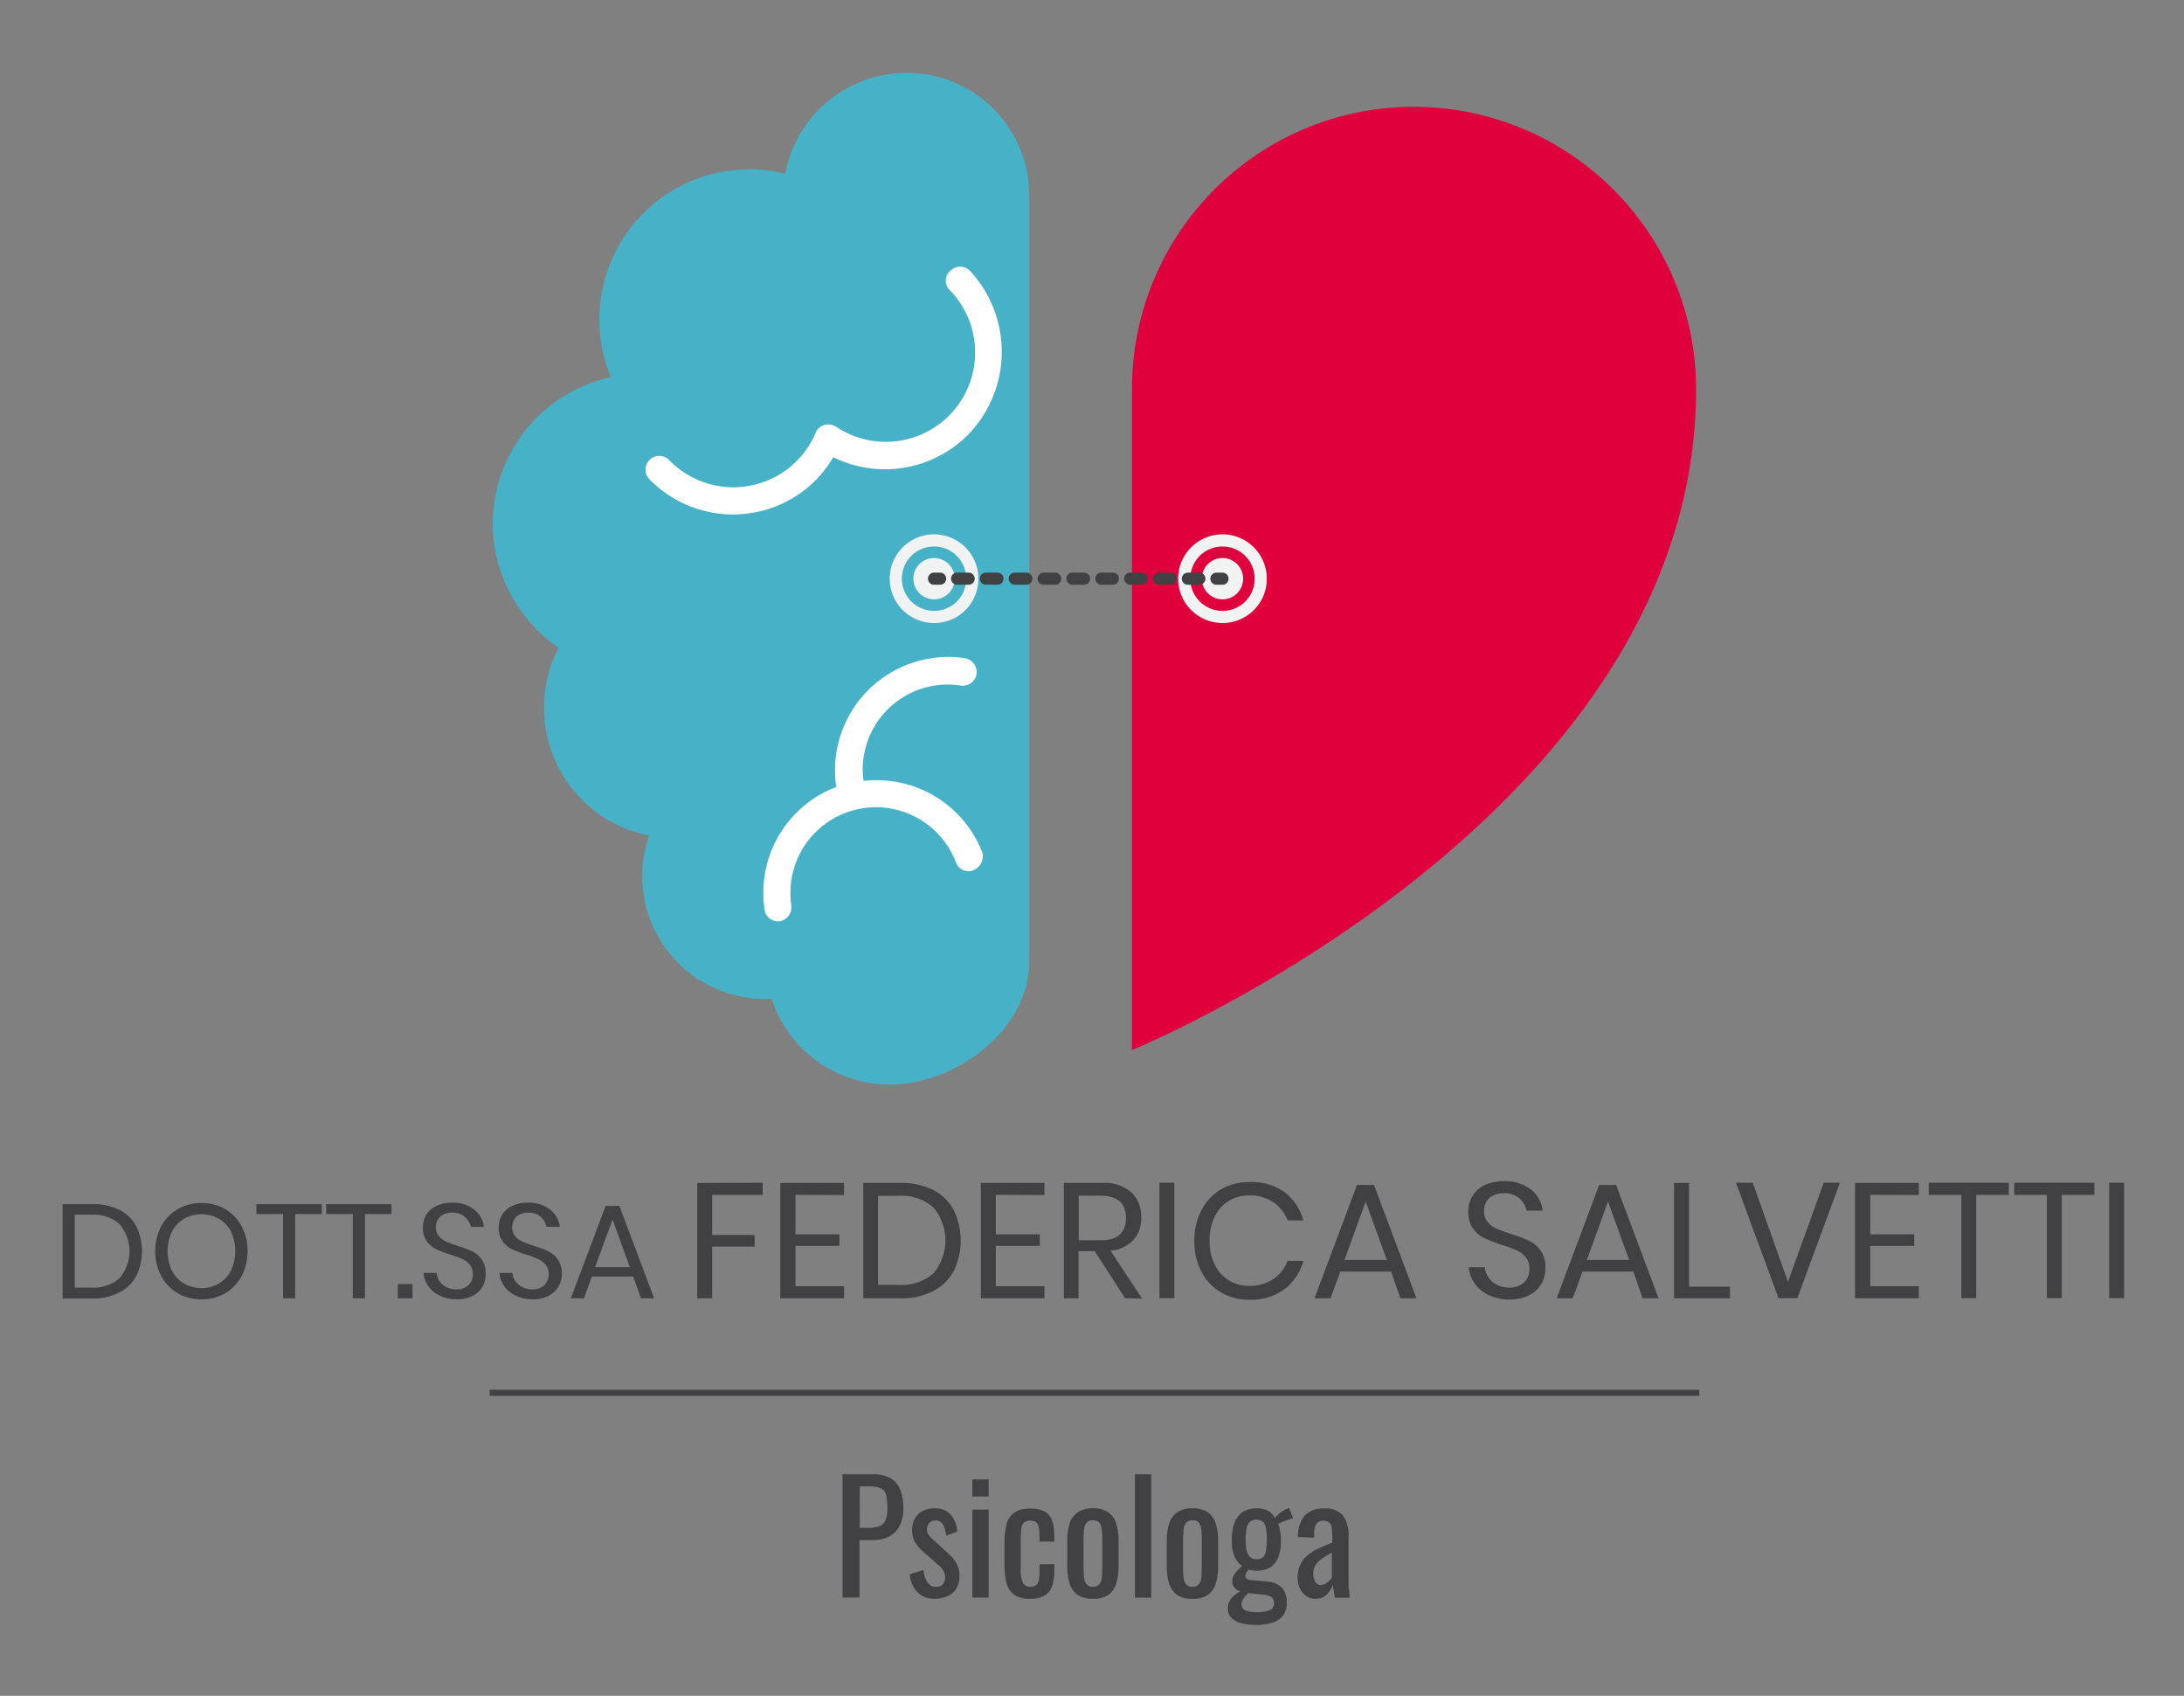 <svg xmlns="http://www.w3.org/2000/svg" viewBox="0 0 359.67 279.22"><rect x="0" y="0" width="359.67" height="279.22" fill="#808080" stroke="none"/><defs><style>.cls-1{isolation:isolate;}.cls-2{fill:#414042;}.cls-10,.cls-11,.cls-3,.cls-7,.cls-9{fill:none;}.cls-10,.cls-3,.cls-9{stroke:#414042;}.cls-10,.cls-3,.cls-7,.cls-9{stroke-miterlimit:10;}.cls-4{fill:#e0003b;}.cls-5{fill:#47b2c7;}.cls-6{fill:#fff;}.cls-7{stroke:#f1f2f2;}.cls-10,.cls-7,.cls-9{stroke-width:2px;}.cls-8{fill:#f1f2f2;}.cls-10,.cls-9{stroke-linecap:round;}.cls-10{stroke-dasharray:1.9 2.85;}</style></defs><title>Salvetti llogo</title><g id="Livello_2" data-name="Livello 2"><g id="Livello_1-2" data-name="Livello 1"><g id="objects"><g class="cls-1"><path class="cls-2" d="M22.43,210.11a6.47,6.47,0,0,1-2.78,2.7,9.44,9.44,0,0,1-4.41,1H10.31V198.26h4.93a9.57,9.57,0,0,1,4.41.94,6.38,6.38,0,0,1,2.78,2.68,9.39,9.39,0,0,1,0,8.23Zm-2.7.3a6.88,6.88,0,0,0,0-8.81A6.38,6.38,0,0,0,15.08,200H12.31V212h2.77A6.41,6.41,0,0,0,19.73,210.41Z"/><path class="cls-2" d="M37.07,199.08a7.17,7.17,0,0,1,2.72,2.82,9,9,0,0,1,0,8.21,7.26,7.26,0,0,1-2.72,2.83,7.56,7.56,0,0,1-3.88,1,7.66,7.66,0,0,1-3.9-1,7.17,7.17,0,0,1-2.74-2.83,9,9,0,0,1,0-8.21,7.08,7.08,0,0,1,2.74-2.82,7.57,7.57,0,0,1,3.9-1A7.47,7.47,0,0,1,37.07,199.08Zm-6.75,1.59a5.18,5.18,0,0,0-2,2.11,7.56,7.56,0,0,0,0,6.44,5.14,5.14,0,0,0,2,2.12,5.6,5.6,0,0,0,2.87.74,5.46,5.46,0,0,0,2.85-.75,5.27,5.27,0,0,0,2-2.12,7.63,7.63,0,0,0,0-6.43,5.18,5.18,0,0,0-2-2.11,5.9,5.9,0,0,0-5.72,0Z"/><path class="cls-2" d="M53,198.26v1.63H48.61v13.88h-2V199.89H42.23v-1.63Z"/><path class="cls-2" d="M64.47,198.26v1.63H60.1v13.88h-2V199.89H53.72v-1.63Z"/><path class="cls-2" d="M67.93,211.42v2.35H65.51v-2.35Z"/><path class="cls-2" d="M79.5,211.79a3.93,3.93,0,0,1-1.61,1.54,5.39,5.39,0,0,1-2.66.6,6.3,6.3,0,0,1-2.74-.57,4.71,4.71,0,0,1-1.91-1.54,4.36,4.36,0,0,1-.83-2.23h2.14a2.94,2.94,0,0,0,.45,1.29,2.89,2.89,0,0,0,1.1,1,3.43,3.43,0,0,0,1.73.41,2.74,2.74,0,0,0,2-.7,2.44,2.44,0,0,0,.7-1.81,2.33,2.33,0,0,0-.49-1.54,3.51,3.51,0,0,0-1.22-.93,16.17,16.17,0,0,0-2-.74,20.73,20.73,0,0,1-2.37-.91,4.15,4.15,0,0,1-1.52-1.29,3.81,3.81,0,0,1-.62-2.27,3.91,3.91,0,0,1,.58-2.13,3.85,3.85,0,0,1,1.67-1.43,6,6,0,0,1,2.56-.51,5.45,5.45,0,0,1,3.63,1.12A4.25,4.25,0,0,1,79.7,202H77.54a2.93,2.93,0,0,0-1-1.63,3,3,0,0,0-2.09-.7,2.84,2.84,0,0,0-1.93.63,2.23,2.23,0,0,0-.73,1.77,2.16,2.16,0,0,0,.48,1.46,3.23,3.23,0,0,0,1.17.88c.47.21,1.12.45,1.94.72a19.76,19.76,0,0,1,2.41.92,4.09,4.09,0,0,1,1.55,1.33,4,4,0,0,1,.64,2.37A4.14,4.14,0,0,1,79.5,211.79Z"/><path class="cls-2" d="M92,211.79a4,4,0,0,1-1.61,1.54,5.42,5.42,0,0,1-2.66.6,6.3,6.3,0,0,1-2.74-.57,4.81,4.81,0,0,1-1.92-1.54,4.35,4.35,0,0,1-.82-2.23h2.13a3.22,3.22,0,0,0,.45,1.29,3,3,0,0,0,1.1,1,3.49,3.49,0,0,0,1.73.41,2.75,2.75,0,0,0,2-.7,2.48,2.48,0,0,0,.7-1.81,2.34,2.34,0,0,0-.5-1.54,3.42,3.42,0,0,0-1.22-.93,15,15,0,0,0-2-.74,20.47,20.47,0,0,1-2.36-.91,4.08,4.08,0,0,1-1.52-1.29,3.75,3.75,0,0,1-.63-2.27,3.92,3.92,0,0,1,.59-2.13,3.74,3.74,0,0,1,1.67-1.43,6,6,0,0,1,2.56-.51,5.45,5.45,0,0,1,3.63,1.12A4.19,4.19,0,0,1,92.19,202H90a2.9,2.9,0,0,0-3-2.33,2.87,2.87,0,0,0-1.94.63,2.52,2.52,0,0,0-.25,3.23,3.35,3.35,0,0,0,1.18.88c.47.21,1.11.45,1.93.72a19.13,19.13,0,0,1,2.41.92,4,4,0,0,1,1.55,1.33,4,4,0,0,1,.64,2.37A4.13,4.13,0,0,1,92,211.79Z"/><path class="cls-2" d="M104.29,210.19H97.47l-1.3,3.58H94l5.74-15.22H102l5.72,15.22h-2.16Zm-.57-1.57-2.84-7.83L98,208.62Z"/></g><g class="cls-1"><path class="cls-2" d="M125.6,194.74v2h-8.32v6.59h7v1.92h-7v8.53h-2.46v-19Z"/><path class="cls-2" d="M131,196.73v6.51h7.24v1.89H131v6.64H139v2H128.51v-19H139v2Z"/><path class="cls-2" d="M157.05,209.28a8,8,0,0,1-3.41,3.32,11.66,11.66,0,0,1-5.42,1.17h-6.05v-19h6.05a11.91,11.91,0,0,1,5.42,1.14,7.83,7.83,0,0,1,3.41,3.3,11.57,11.57,0,0,1,0,10.1Zm-3.32.36a8.42,8.42,0,0,0,0-10.81A7.77,7.77,0,0,0,148,196.9h-3.4v14.66H148A7.83,7.83,0,0,0,153.73,209.64Z"/><path class="cls-2" d="M164,196.73v6.51h7.24v1.89H164v6.64h8v2H161.53v-19H172v2Z"/><path class="cls-2" d="M185.29,213.77l-5-7.77h-2.68v7.77H175.2v-19h6.26a6.76,6.76,0,0,1,4.86,1.55,5.44,5.44,0,0,1,1.62,4.12,5.31,5.31,0,0,1-1.3,3.74,6,6,0,0,1-3.75,1.76l5.18,7.86Zm-7.64-9.56h3.59q4.19,0,4.19-3.67t-4.19-3.67h-3.59Z"/><path class="cls-2" d="M193.39,194.74v19h-2.45v-19Z"/><path class="cls-2" d="M211.51,196.26a8.76,8.76,0,0,1,3.13,4.69h-2.59a6.34,6.34,0,0,0-2.35-3,6.78,6.78,0,0,0-4-1.12,6.09,6.09,0,0,0-5.65,3.49,8.68,8.68,0,0,0-.85,4,8.47,8.47,0,0,0,.85,3.91,6.14,6.14,0,0,0,5.65,3.49,6.85,6.85,0,0,0,4-1.12,6.36,6.36,0,0,0,2.35-3h2.59a8.68,8.68,0,0,1-3.13,4.69,9.28,9.28,0,0,1-5.75,1.71,9.13,9.13,0,0,1-4.73-1.22,8.52,8.52,0,0,1-3.19-3.43,10.63,10.63,0,0,1-1.15-5,10.74,10.74,0,0,1,1.15-5.05,8.42,8.42,0,0,1,3.19-3.44,9,9,0,0,1,4.73-1.23A9.28,9.28,0,0,1,211.51,196.26Z"/><path class="cls-2" d="M229.09,209.37h-8.37l-1.6,4.4h-2.64l7-18.68h2.79l7,18.68h-2.65Zm-.7-1.92-3.49-9.61-3.48,9.61Z"/><path class="cls-2" d="M253.87,211.34a4.8,4.8,0,0,1-2,1.89,6.65,6.65,0,0,1-3.27.73,7.82,7.82,0,0,1-3.36-.69,6,6,0,0,1-2.35-1.89,5.37,5.37,0,0,1-1-2.74h2.62a3.7,3.7,0,0,0,.55,1.58,3.76,3.76,0,0,0,1.35,1.27,4.29,4.29,0,0,0,2.12.5,3.41,3.41,0,0,0,2.49-.86,3,3,0,0,0,.86-2.22,2.84,2.84,0,0,0-.61-1.89,4.35,4.35,0,0,0-1.49-1.15,22.31,22.31,0,0,0-2.43-.9,25.47,25.47,0,0,1-2.91-1.12,4.93,4.93,0,0,1-1.86-1.58,4.62,4.62,0,0,1-.77-2.78,4.79,4.79,0,0,1,.72-2.62,4.67,4.67,0,0,1,2-1.76,7.45,7.45,0,0,1,3.14-.62,6.77,6.77,0,0,1,4.46,1.37,5.2,5.2,0,0,1,1.92,3.47h-2.65a3.53,3.53,0,0,0-1.16-2,3.65,3.65,0,0,0-2.57-.86,3.5,3.5,0,0,0-2.37.76,2.72,2.72,0,0,0-.89,2.18,2.66,2.66,0,0,0,.58,1.79,4,4,0,0,0,1.44,1.08,22.77,22.77,0,0,0,2.38.88,24.3,24.3,0,0,1,3,1.14,4.65,4.65,0,0,1,2.69,4.53A5.08,5.08,0,0,1,253.87,211.34Z"/><path class="cls-2" d="M269,209.37H260.6l-1.6,4.4h-2.64l7-18.68h2.78l7,18.68h-2.64Zm-.71-1.92-3.48-9.61-3.48,9.61Z"/><path class="cls-2" d="M278.15,211.85h6.75v1.92h-9.21v-19h2.46Z"/><path class="cls-2" d="M288.65,194.74l5.8,16.31,5.89-16.31H303l-7,19h-3.11l-7-19Z"/><path class="cls-2" d="M308,196.73v6.51h7.24v1.89H308v6.64H316v2H305.5v-19H316v2Z"/><path class="cls-2" d="M330.82,194.74v2h-5.37v17H323v-17h-5.37v-2Z"/><path class="cls-2" d="M344.91,194.74v2h-5.37v17h-2.45v-17h-5.38v-2Z"/><path class="cls-2" d="M349.8,194.74v19h-2.45v-19Z"/></g><g class="cls-1"><path class="cls-2" d="M138.76,263.05V242.74h5a5.61,5.61,0,0,1,2.92.66,3.82,3.82,0,0,1,1.59,1.92,8.08,8.08,0,0,1,.5,3,6.34,6.34,0,0,1-.56,2.79,4.09,4.09,0,0,1-1.67,1.82,5.47,5.47,0,0,1-2.76.64h-2.23v9.45Zm2.83-11.48h1.31a5.55,5.55,0,0,0,1.93-.28,1.77,1.77,0,0,0,1-1,5,5,0,0,0,.3-1.94,9.05,9.05,0,0,0-.21-2.23,1.56,1.56,0,0,0-.89-1.08,5.54,5.54,0,0,0-2.11-.3h-1.33Z"/><path class="cls-2" d="M153.93,263.25a3.8,3.8,0,0,1-2.86-1.11,4.65,4.65,0,0,1-1.23-2.95l2.23-.68a5,5,0,0,0,.68,2.07,1.61,1.61,0,0,0,1.41.69,1.43,1.43,0,0,0,1.1-.41,1.62,1.62,0,0,0,.38-1.12,2.36,2.36,0,0,0-.28-1.13,3.87,3.87,0,0,0-.9-1L152,255.45a6.63,6.63,0,0,1-1.26-1.45,3.75,3.75,0,0,1-.52-2.08,3.8,3.8,0,0,1,.47-1.95,3.08,3.08,0,0,1,1.3-1.2,4.36,4.36,0,0,1,2-.42,3.25,3.25,0,0,1,2.65,1.12,4.79,4.79,0,0,1,1,2.7l-1.81.67a6.87,6.87,0,0,0-.3-1.31,2.08,2.08,0,0,0-.55-.88,1.34,1.34,0,0,0-.93-.31,1.3,1.3,0,0,0-1,.44,1.51,1.51,0,0,0-.39,1,2,2,0,0,0,.16.74,2.12,2.12,0,0,0,.57.71l2.56,2.36a10.73,10.73,0,0,1,1,1,4.75,4.75,0,0,1,.76,1.25,4.12,4.12,0,0,1,.3,1.63,3.86,3.86,0,0,1-.5,2.06,3.13,3.13,0,0,1-1.4,1.24A5.12,5.12,0,0,1,153.93,263.25Z"/><path class="cls-2" d="M160.13,246.4v-2.81h2.68v2.81Zm0,16.65V248.56h2.68v14.49Z"/><path class="cls-2" d="M169.66,263.25a4.37,4.37,0,0,1-2.7-.71,3.52,3.52,0,0,1-1.23-2,13,13,0,0,1-.31-3v-3.33a13.31,13.31,0,0,1,.32-3.12,3.45,3.45,0,0,1,1.24-2,4.39,4.39,0,0,1,2.68-.7,4.84,4.84,0,0,1,2.44.52,2.63,2.63,0,0,1,1.19,1.53,8.28,8.28,0,0,1,.33,2.52v.85h-2.43v-.88a7.3,7.3,0,0,0-.13-1.5,1.28,1.28,0,0,0-.45-.8,1.83,1.83,0,0,0-1.93,0,1.62,1.62,0,0,0-.47,1,14.06,14.06,0,0,0-.11,1.95v4.56a5.81,5.81,0,0,0,.35,2.48,1.32,1.32,0,0,0,1.26.63,1.35,1.35,0,0,0,1-.31,1.64,1.64,0,0,0,.4-.89,8.6,8.6,0,0,0,.09-1.31v-1.18h2.43v1a8.47,8.47,0,0,1-.34,2.51,2.92,2.92,0,0,1-1.2,1.6A4.49,4.49,0,0,1,169.66,263.25Z"/><path class="cls-2" d="M180,263.25a4.33,4.33,0,0,1-2.54-.65,3.51,3.51,0,0,1-1.31-1.86,9.17,9.17,0,0,1-.39-2.83V253.7a9.28,9.28,0,0,1,.39-2.84,3.52,3.52,0,0,1,1.31-1.85,4.33,4.33,0,0,1,2.54-.66,4.24,4.24,0,0,1,2.52.66,3.5,3.5,0,0,1,1.3,1.85,9.28,9.28,0,0,1,.39,2.84v4.21a9.17,9.17,0,0,1-.39,2.83,3.49,3.49,0,0,1-1.3,1.86A4.24,4.24,0,0,1,180,263.25Zm0-2a1.23,1.23,0,0,0,1.09-.45,2.39,2.39,0,0,0,.37-1.19,15.31,15.31,0,0,0,.07-1.54v-4.54a15.44,15.44,0,0,0-.07-1.56,2.46,2.46,0,0,0-.37-1.19,1.21,1.21,0,0,0-1.09-.46,1.26,1.26,0,0,0-1.11.46,2.46,2.46,0,0,0-.38,1.19,15.44,15.44,0,0,0-.07,1.56v4.54a15.31,15.31,0,0,0,.07,1.54,2.39,2.39,0,0,0,.38,1.19A1.29,1.29,0,0,0,180,261.27Z"/><path class="cls-2" d="M186.91,263.05V242.74h2.68v20.31Z"/><path class="cls-2" d="M196.39,263.25a4.29,4.29,0,0,1-2.53-.65,3.47,3.47,0,0,1-1.32-1.86,9.17,9.17,0,0,1-.39-2.83V253.7a9.28,9.28,0,0,1,.39-2.84,3.48,3.48,0,0,1,1.32-1.85,4.29,4.29,0,0,1,2.53-.66,4.24,4.24,0,0,1,2.52.66,3.5,3.5,0,0,1,1.3,1.85,9.28,9.28,0,0,1,.39,2.84v4.21a9.17,9.17,0,0,1-.39,2.83,3.49,3.49,0,0,1-1.3,1.86A4.24,4.24,0,0,1,196.39,263.25Zm0-2a1.23,1.23,0,0,0,1.09-.45,2.5,2.5,0,0,0,.38-1.19c0-.49.06-1,.06-1.54v-4.54q0-.83-.06-1.56a2.58,2.58,0,0,0-.38-1.19,1.21,1.21,0,0,0-1.09-.46,1.23,1.23,0,0,0-1.1.46,2.37,2.37,0,0,0-.39,1.19c0,.49-.07,1-.07,1.56v4.54c0,.53,0,1.05.07,1.54a2.3,2.3,0,0,0,.39,1.19A1.25,1.25,0,0,0,196.39,261.27Z"/><path class="cls-2" d="M206.82,267.54a9.43,9.43,0,0,1-2.35-.27,3.6,3.6,0,0,1-1.66-.88,2.14,2.14,0,0,1-.6-1.58,2.44,2.44,0,0,1,.3-1.23,3.27,3.27,0,0,1,.78-.92,4.84,4.84,0,0,1,1-.64,1.91,1.91,0,0,1-1-.64,1.39,1.39,0,0,1-.35-.91,2.26,2.26,0,0,1,.42-1.38,9.36,9.36,0,0,1,1.18-1.25,4,4,0,0,1-1.25-1.61,6.81,6.81,0,0,1-.43-2.71,7.57,7.57,0,0,1,.46-2.84,3.62,3.62,0,0,1,1.38-1.74,4.1,4.1,0,0,1,2.25-.59,3.84,3.84,0,0,1,1.89.41,2.56,2.56,0,0,1,1.09,1.2,5,5,0,0,1,.68-.69,4.65,4.65,0,0,1,1.28-.81l.4-.18.68,1.73a4.52,4.52,0,0,0-.87.24c-.36.12-.69.25-1,.38a1.75,1.75,0,0,0-.59.31,5.69,5.69,0,0,1,.31,1.23,8.71,8.71,0,0,1,.14,1.43,8.06,8.06,0,0,1-.38,2.61,3.44,3.44,0,0,1-1.24,1.76,3.9,3.9,0,0,1-2.39.64,4.35,4.35,0,0,1-.7-.05,5.26,5.26,0,0,1-.68-.12c-.1.15-.21.32-.32.52a1.34,1.34,0,0,0-.16.58.49.49,0,0,0,.29.44,2.26,2.26,0,0,0,.92.21l2.25.2a3.87,3.87,0,0,1,2.54,1,3.53,3.53,0,0,1,.82,2.51,3.43,3.43,0,0,1-.55,2,3.24,3.24,0,0,1-1.67,1.22A8.35,8.35,0,0,1,206.82,267.54Zm.2-2.1a5,5,0,0,0,2.11-.34,1.15,1.15,0,0,0,.68-1.09,1.55,1.55,0,0,0-.17-.76,1,1,0,0,0-.58-.47,4.46,4.46,0,0,0-1.23-.25l-2.29-.21c-.18.19-.36.37-.52.56a2.28,2.28,0,0,0-.4.59,1.52,1.52,0,0,0-.15.66,1.07,1.07,0,0,0,.55,1A4.2,4.2,0,0,0,207,265.44Zm-.12-8.71a1.7,1.7,0,0,0,.91-.21,1.31,1.31,0,0,0,.52-.63,4.05,4.05,0,0,0,.24-1c0-.4.06-.86.06-1.36s0-1-.06-1.37a4.68,4.68,0,0,0-.23-1.05,1.36,1.36,0,0,0-.5-.66,1.65,1.65,0,0,0-.92-.23,1.71,1.71,0,0,0-.91.23,1.36,1.36,0,0,0-.54.64,3.71,3.71,0,0,0-.25,1,12,12,0,0,0-.08,1.42,12.59,12.59,0,0,0,.06,1.27,3.46,3.46,0,0,0,.26,1,1.57,1.57,0,0,0,.53.68A1.53,1.53,0,0,0,206.9,256.73Z"/><path class="cls-2" d="M216.58,263.25a2.44,2.44,0,0,1-1.51-.49,3.39,3.39,0,0,1-1-1.25,3.51,3.51,0,0,1-.38-1.62,5.21,5.21,0,0,1,.45-2.28,4.65,4.65,0,0,1,1.24-1.57,8.65,8.65,0,0,1,1.83-1.11c.7-.32,1.43-.63,2.2-.93v-1a9.48,9.48,0,0,0-.1-1.45,1.49,1.49,0,0,0-.42-.87,1.36,1.36,0,0,0-.94-.29,1.51,1.51,0,0,0-.89.25,1.45,1.45,0,0,0-.49.72,3.54,3.54,0,0,0-.15,1.09v.73l-2.66-.1a5.31,5.31,0,0,1,1.11-3.55,4.24,4.24,0,0,1,3.26-1.15,3.63,3.63,0,0,1,3.06,1.18,5.56,5.56,0,0,1,.9,3.41v6.63c0,.45,0,.88,0,1.3s.06.81.1,1.17.08.69.11,1h-2.46c-.05-.27-.11-.6-.18-1s-.13-.78-.17-1.12a3.8,3.8,0,0,1-1,1.59A2.6,2.6,0,0,1,216.58,263.25Zm1-2.3a1.35,1.35,0,0,0,.75-.23,3.19,3.19,0,0,0,.63-.51,3.37,3.37,0,0,0,.38-.47v-4.11c-.42.23-.81.47-1.18.7a6.33,6.33,0,0,0-1,.74,3.09,3.09,0,0,0-.65.88,2.88,2.88,0,0,0,.09,2.49A1.06,1.06,0,0,0,217.63,261Z"/></g><line class="cls-3" x1="80.64" y1="229.33" x2="279.84" y2="229.33"/><path class="cls-4" d="M232.82,17.58A46.43,46.43,0,0,0,186.42,64v108.9h0s92.9-38.1,92.9-108.9A46.52,46.52,0,0,0,232.82,17.58Z"/><path class="cls-5" d="M149.32,12a20.36,20.36,0,0,0-20,16.6,24.7,24.7,0,0,0-28.7,33.5,24.66,24.66,0,0,0-18.9,29.3A25.07,25.07,0,0,0,92,106.68a21,21,0,0,0-2.4,9.9,21.42,21.42,0,0,0,17.3,21,20.23,20.23,0,0,0,12.5,25.8,21.38,21.38,0,0,0,6.7,1.1h1a20.42,20.42,0,0,0,19.3,14.1c11.2,0,23.1-9.1,23.1-20.3v-126A20.17,20.17,0,0,0,149.32,12Z"/><path class="cls-6" d="M160.32,143.28a2.22,2.22,0,0,1-2.9-1.3h0a14.09,14.09,0,0,0-27.1,7.1,2.33,2.33,0,0,1-1.9,2.6h-.3a2.17,2.17,0,0,1-2.2-1.9,18.61,18.61,0,0,1,11.8-20.2,18.64,18.64,0,0,1,15.7-21.2,16.92,16.92,0,0,1,5.5,0,2.33,2.33,0,0,1,1.9,2.6,2.28,2.28,0,0,1-2.6,1.9,14,14,0,0,0-16,11.8,12.75,12.75,0,0,0,0,3.9,18.67,18.67,0,0,1,19.6,11.9,2.55,2.55,0,0,1-1.5,2.8Z"/><path class="cls-6" d="M159.12,71.88a19.31,19.31,0,0,1-21.9,3.4,20.36,20.36,0,0,1-3.1,4,19.26,19.26,0,0,1-27.2-.4,2.26,2.26,0,0,1,3.3-3.1h0a14.73,14.73,0,0,0,24.1-4.5,2.24,2.24,0,0,1,3-1.2c.1.1.3.1.4.2a14.71,14.71,0,0,0,18.7-22.5,2.15,2.15,0,0,1,.1-3.2,2.23,2.23,0,0,1,3.2,0,19.56,19.56,0,0,1-.6,27.3Z"/><path class="cls-7" d="M160.12,95.28a6.3,6.3,0,1,0-6.3,6.3A6.27,6.27,0,0,0,160.12,95.28Z"/><path class="cls-8" d="M157.22,95.28a3.4,3.4,0,1,0-3.4,3.4h0A3.37,3.37,0,0,0,157.22,95.28Z"/><path class="cls-7" d="M207.62,95.28a6.3,6.3,0,1,0-6.3,6.3A6.27,6.27,0,0,0,207.62,95.28Z"/><path class="cls-8" d="M204.72,95.28a3.4,3.4,0,1,0-3.4,3.4h0A3.37,3.37,0,0,0,204.72,95.28Z"/><line class="cls-9" x1="153.82" y1="95.28" x2="154.82" y2="95.28"/><line class="cls-10" x1="157.62" y1="95.28" x2="198.92" y2="95.28"/><line class="cls-9" x1="200.32" y1="95.28" x2="201.32" y2="95.28"/><rect class="cls-11" width="359.67" height="279.22"/></g></g></g></svg>
